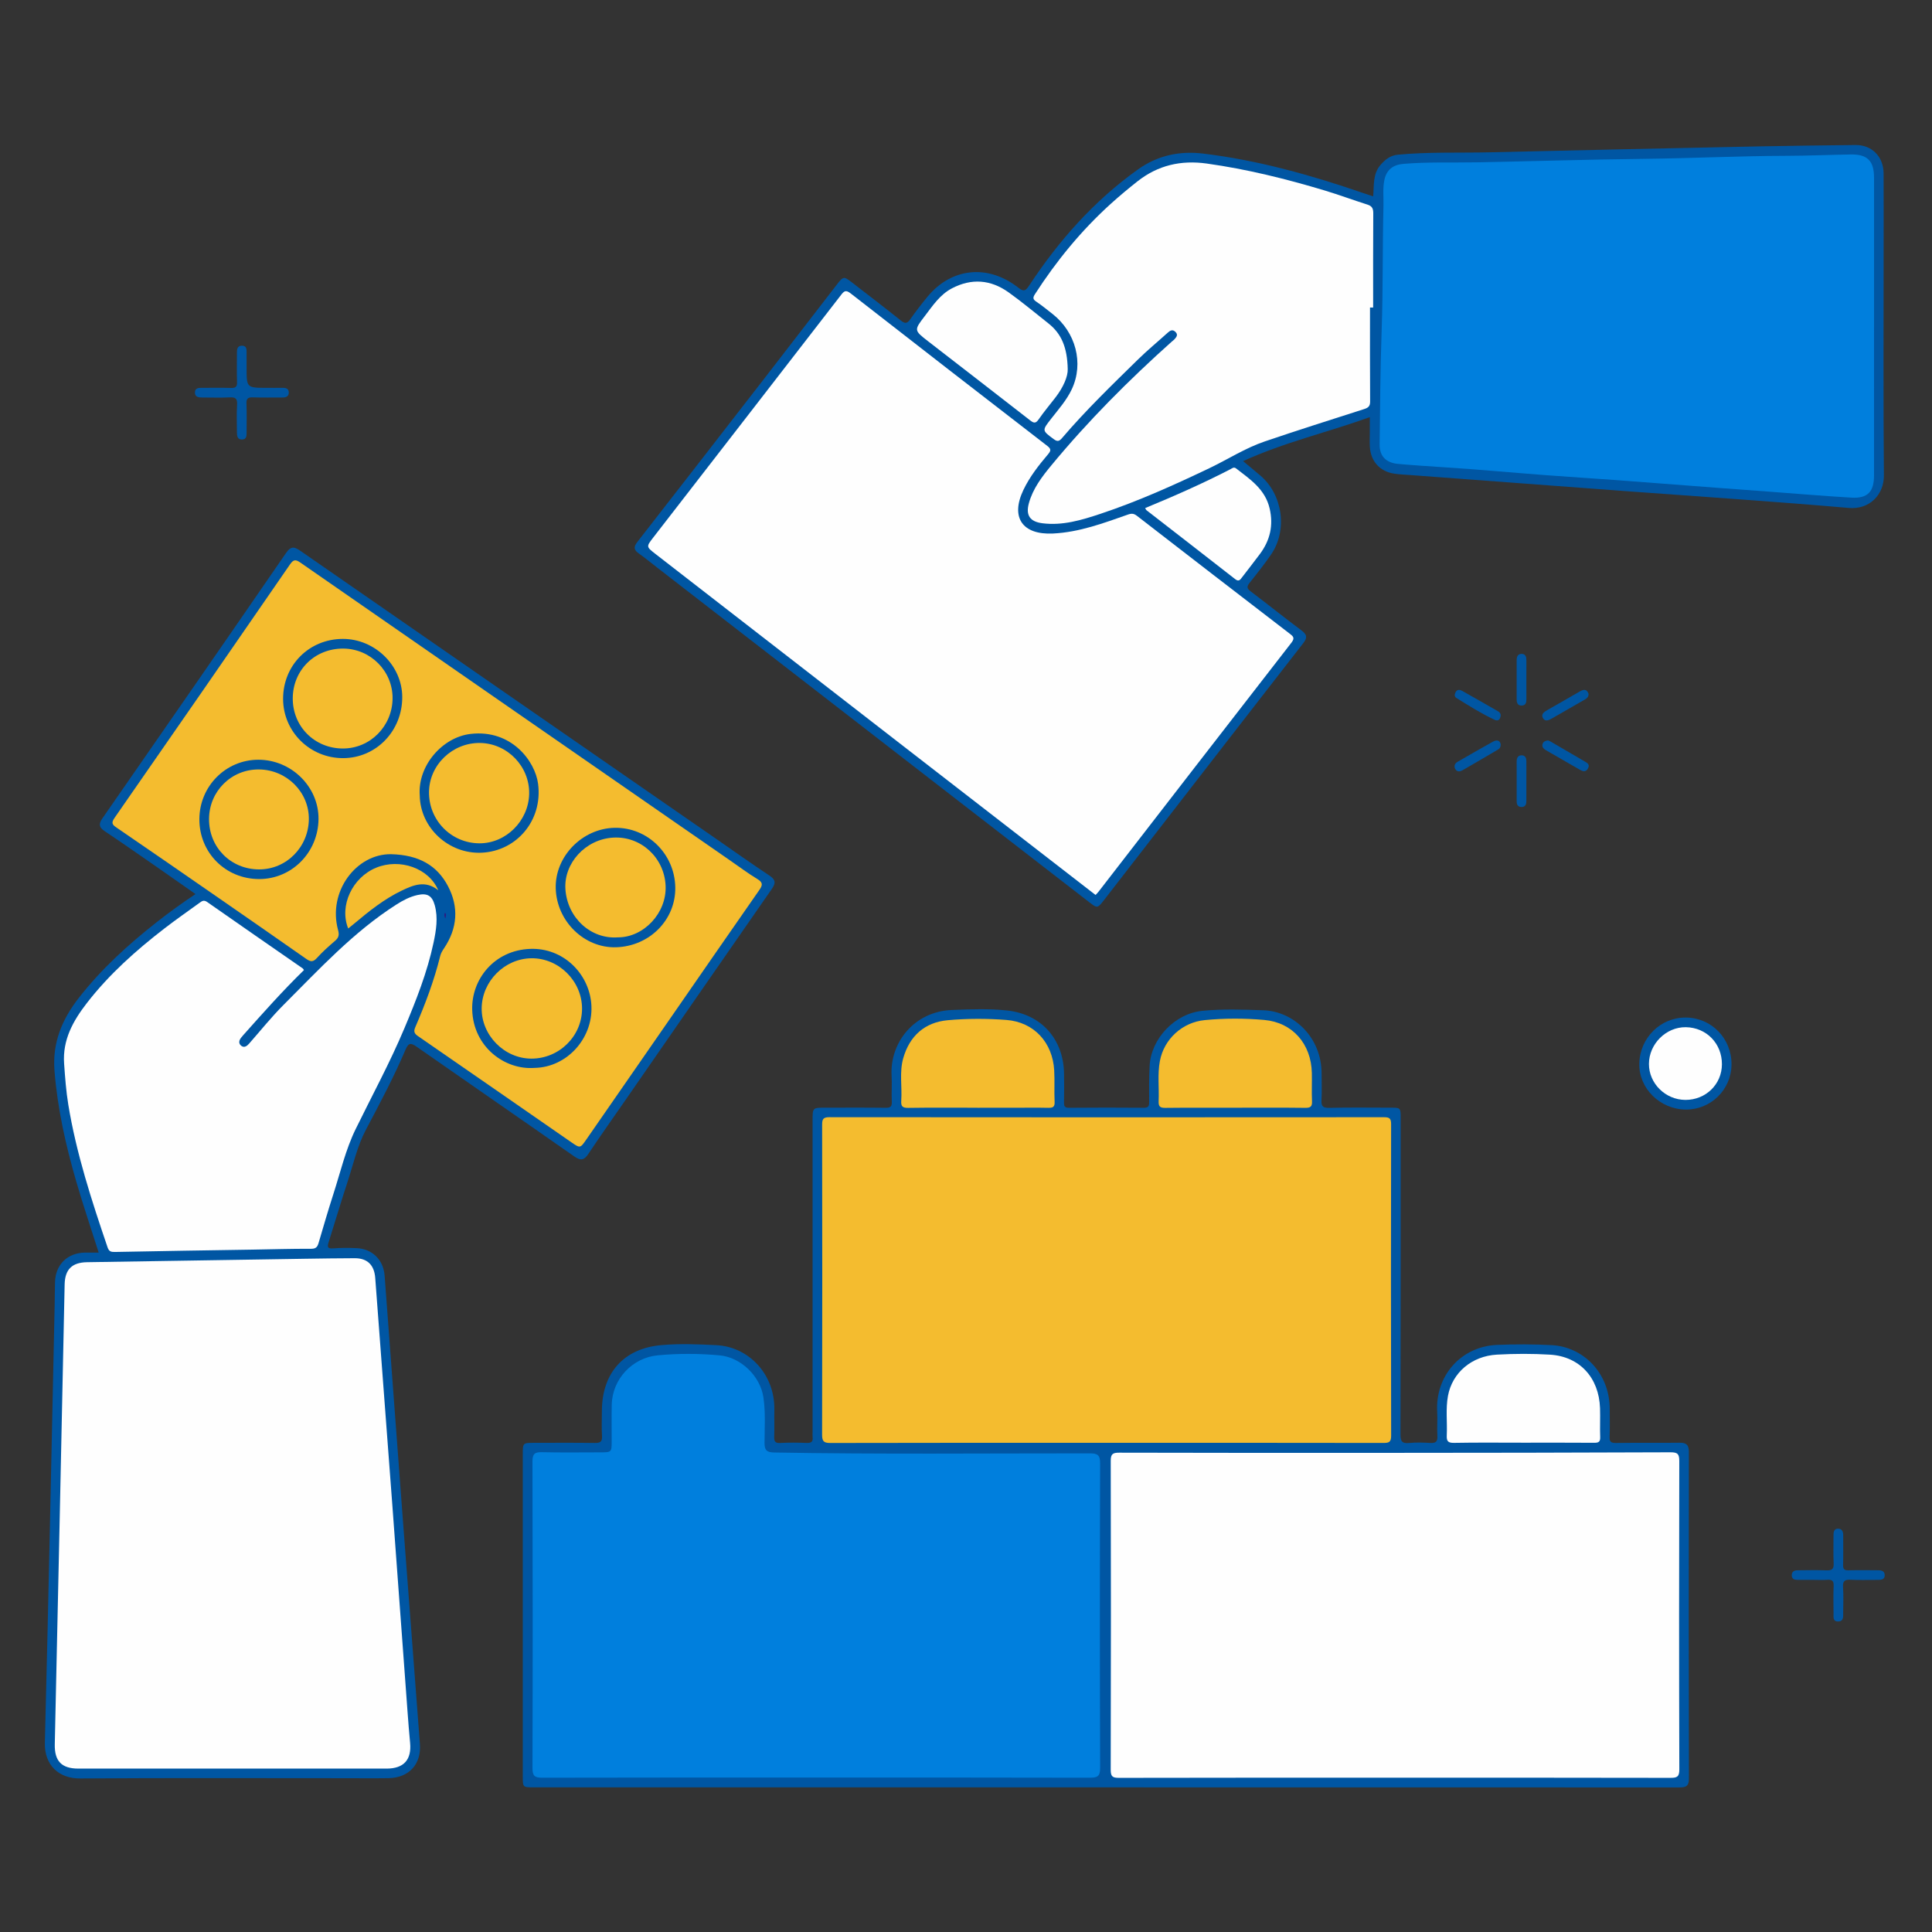 <?xml version="1.0" encoding="iso-8859-1"?>
<!-- Generator: Adobe Illustrator 23.0.5, SVG Export Plug-In . SVG Version: 6.00 Build 0)  -->
<svg version="1.1" id="Layer_1" xmlns="http://www.w3.org/2000/svg" xmlns:xlink="http://www.w3.org/1999/xlink" x="0px" y="0px"
	 viewBox="0 0 1200 1200" style="enable-background:new 0 0 1200 1200;" xml:space="preserve">
<rect x="0" y="0" width="1200" height="1200" fill="#333333" stroke="none"/>
<g>
	<path style="fill:#0056A3;" d="M687.018,1110.16c-118.485,0-236.97,0-355.455-0.001c-6.846,0-6.853-0.007-6.853-6.879
		c-0.002-66.659-0.002-133.318,0-199.977c0-7.127,0.008-7.131,7.205-7.133c12.499-0.003,24.999-0.112,37.495,0.073
		c3.373,0.05,4.736-0.701,4.51-4.347c-0.318-5.146-0.094-10.327-0.078-15.493c0.074-23.497,13.41-38.781,36.702-40.901
		c11.415-1.039,22.963-0.572,34.454,0.004c19.905,0.997,36.388,17.883,35.965,40.275c-0.104,5.496,0.106,11-0.088,16.491
		c-0.102,2.883,0.47,4.17,3.776,3.982c5.482-0.312,11-0.234,16.491-0.025c2.913,0.111,3.936-0.935,3.586-3.716
		c-0.124-0.984-0.019-1.997-0.019-2.997c0-64.493,0-128.985,0-193.478c0-8.035,0.002-8.036,7.784-8.036
		c12.499,0,24.998-0.094,37.495,0.068c3.015,0.039,4.092-0.68,3.927-3.856c-0.276-5.318,0.19-10.677-0.122-15.992
		c-1.215-20.667,14.082-39.972,37.402-40.897c11.469-0.455,23.019-0.922,34.458,0.325c21.052,2.295,34.772,17.609,35.239,38.858
		c0.132,5.996,0.097,12-0.017,17.997c-0.044,2.311,0.163,3.594,3.105,3.566c15.497-0.149,30.996-0.133,46.494-0.011
		c2.75,0.022,3.308-0.979,3.29-3.483c-0.054-7.494-0.101-15.002,0.284-22.482c0.88-17.107,15.749-32.555,32.736-34.244
		c12.627-1.256,25.277-0.78,37.922-0.351c18.771,0.637,36.284,16.691,36.168,39.626c-0.027,5.327,0.236,10.667-0.07,15.976
		c-0.215,3.738,0.622,5.112,4.756,5.011c12.658-0.307,25.328-0.117,37.993-0.109c6.39,0.004,6.408,0.015,6.408,6.412
		c0.004,65.493,0.053,130.985-0.11,196.477c-0.011,4.42,1.034,5.795,5.426,5.367c4.292-0.418,8.669-0.293,12.986-0.026
		c3.382,0.209,4.757-0.696,4.527-4.344c-0.315-4.979,0.167-10.008-0.121-14.991c-1.278-22.1,14.566-40.621,37.235-41.557
		c11.305-0.467,22.643-0.452,33.968,0.151c19.273,1.026,36.001,17.073,35.962,39.855c-0.01,5.666,0.176,11.34-0.072,16.995
		c-0.134,3.066,0.727,3.947,3.855,3.903c13.163-0.184,26.331,0.035,39.494-0.142c4.24-0.057,5.886,1.262,5.879,5.726
		c-0.107,67.659-0.126,135.318,0.026,202.977c0.012,5.298-2.644,5.395-6.541,5.393c-112.487-0.05-224.975-0.041-337.462-0.041
		C699.013,1110.16,693.015,1110.16,687.018,1110.16z"/>
	<path style="fill:#0056A3;" d="M852.906,121.965c0.614-7.135-0.283-13.942,4.561-19.53c2.941-3.393,6.116-5.903,10.758-6.345
		c19.105-1.818,38.275-1.038,57.413-1.495c55.766-1.333,111.534-2.524,167.304-3.683c19.816-0.412,39.638-0.576,59.457-0.844
		c10.155-0.138,17.47,7.102,17.537,17.63c0.1,15.832,0.027,31.665,0.027,47.498c0,46.665-0.238,93.331,0.161,139.992
		c0.104,12.211-9.026,21.411-21.788,20.303c-46.275-4.019-92.636-7.039-138.962-10.471c-44.331-3.284-88.658-6.612-132.987-9.927
		c-3.479-0.26-6.983-0.376-10.424-0.898c-8.847-1.342-14.497-7.533-15.108-16.479c-0.204-2.982-0.05-5.989-0.054-8.984
		c-0.004-2.979-0.001-5.958-0.001-9.64c-26.082,9.446-52.903,15.501-78.701,27.325c4.09,3.414,7.498,6.195,10.838,9.057
		c13.784,11.81,16.876,33.803,6.632,48.824c-4.208,6.17-8.898,12.02-13.536,17.883c-1.736,2.195-1.561,3.361,0.724,5.087
		c10.623,8.024,20.997,16.379,31.667,24.339c3.529,2.633,3.631,4.56,0.974,7.972c-31.809,40.85-63.487,81.803-95.197,122.73
		c-9.481,12.237-18.938,24.494-28.448,36.709c-4.088,5.25-4.167,5.251-9.261,1.311c-32.649-25.255-65.29-50.522-97.923-75.798
		c-56.708-43.923-113.409-87.857-170.114-131.785c-3.948-3.059-7.815-6.232-11.878-9.129c-3.072-2.19-2.944-4.128-0.728-6.971
		c26.911-34.533,53.748-69.124,80.571-103.726c14.379-18.55,28.704-37.142,43.032-55.731c4.41-5.722,4.546-5.771,10.066-1.489
		c9.997,7.754,20.062,15.423,29.941,23.325c2.489,1.991,3.889,2.149,5.825-0.593c3.446-4.883,7.079-9.653,10.896-14.253
		c14.833-17.879,37.398-20.231,56.14-5.624c3.322,2.589,4.471,2.489,6.807-1.055c18.413-27.936,40.267-52.699,67.671-72.255
		c12.25-8.742,25.865-11.626,40.612-9.837c33.994,4.124,66.747,13.303,99.022,24.409
		C848.464,120.515,850.508,121.17,852.906,121.965z"/>
	<path style="fill:#0056A3;" d="M61.3,778.003c-4.738-14.928-9.64-29.377-13.897-44.013c-6.556-22.542-11.679-45.353-13.553-68.894
		c-1.39-17.459,4.676-31.893,15.017-45.186c14.008-18.004,30.724-33.209,48.594-47.244c7.594-5.964,15.408-11.619,23.958-17.352
		c-6.9-4.837-13.498-9.504-20.139-14.109c-12.029-8.342-24.007-16.763-36.175-24.898c-3.635-2.43-3.987-4.434-1.513-7.995
		c38.151-54.931,76.259-109.893,114.177-164.985c3.231-4.694,5.564-3.438,9.145-0.955c85.86,59.536,171.766,119.005,257.663,178.487
		c11.079,7.672,22.058,15.494,33.285,22.943c3.842,2.55,4.139,4.585,1.542,8.318c-30.217,43.423-60.3,86.94-90.418,130.432
		c-7.86,11.35-15.861,22.606-23.505,34.1c-2.619,3.938-4.702,4.49-8.698,1.694c-32.576-22.797-65.319-45.356-97.905-68.14
		c-3.606-2.521-5.086-2.723-7.029,1.828c-7.238,16.955-15.877,33.235-24.507,49.527c-5.451,10.291-7.948,21.803-11.575,32.828
		c-4.048,12.303-7.71,24.733-11.618,37.083c-0.866,2.737-1.007,4.241,2.778,3.924c4.799-0.402,9.659-0.355,14.479-0.159
		c9.794,0.399,16.752,7.261,17.487,17.074c3.771,50.32,7.494,100.644,11.281,150.964c3.512,46.662,7.069,93.321,10.64,139.979
		c0.955,12.472-6.77,21-19.548,21.192c-9.165,0.138-18.333,0.027-27.499,0.027c-54.666,0-109.334-0.226-163.997,0.164
		c-13.16,0.094-22.256-8.181-21.9-22.193c2.306-90.752,4.12-181.517,6.089-272.278c0.101-4.665,0.074-9.333,0.225-13.996
		c0.347-10.737,7.73-17.956,18.52-18.16C55.499,777.958,58.297,778.003,61.3,778.003z"/>
	<path style="fill:#0056A3;" d="M1047.111,689.16c-16.092-0.135-29.263-13.153-28.912-28.577
		c0.365-16.055,13.297-28.77,29.055-28.569c15.903,0.203,28.362,13.108,28.22,29.23
		C1075.337,676.782,1062.629,689.29,1047.111,689.16z"/>
	<path style="fill:#0056A3;" d="M153.162,228.425c0,12.476,0,12.476,12.703,12.473c3.158-0.001,6.316,0.057,9.472-0.012
		c2.272-0.05,4.14,0.462,4.025,3.149c-0.1,2.335-1.887,2.864-3.904,2.861c-6.152-0.011-12.309,0.129-18.455-0.078
		c-3.02-0.101-4.053,0.762-3.917,3.903c0.259,5.98,0.074,11.979,0.074,17.97c0,2.077-0.032,4.269-2.865,4.293
		c-2.701,0.022-3.117-2.012-3.123-4.161c-0.016-5.825-0.292-11.668,0.092-17.467c0.262-3.948-1.175-4.715-4.746-4.528
		c-5.638,0.294-11.302,0.056-16.956,0.077c-2.356,0.009-4.611-0.354-4.472-3.311c0.128-2.725,2.403-2.707,4.473-2.701
		c5.983,0.018,11.969-0.109,17.946,0.065c2.744,0.08,3.824-0.645,3.719-3.586c-0.213-5.983-0.044-11.98-0.073-17.971
		c-0.011-2.299,0.117-4.66,3.101-4.682c3.178-0.023,2.896,2.549,2.901,4.721C153.168,222.434,153.162,225.429,153.162,228.425z"/>
	<path style="fill:#0056A3;" d="M1126.402,981.291c-3.333-0.005-6.665,0.015-9.997-0.013c-1.808-0.015-3.407-0.499-3.504-2.672
		c-0.105-2.355,1.423-3.255,3.506-3.274c5.998-0.053,12.005-0.206,17.993,0.04c3.398,0.14,4.705-0.754,4.518-4.376
		c-0.301-5.816-0.046-11.66-0.096-17.491c-0.017-2.024,0.359-3.941,2.674-4.021c2.441-0.084,3.364,1.665,3.35,4.013
		c-0.036,6.165,0.11,12.334-0.065,18.494c-0.075,2.635,0.752,3.446,3.375,3.366c5.826-0.178,11.662-0.048,17.494-0.057
		c2.243-0.004,4.847,0.04,4.968,2.866c0.144,3.351-2.727,3.122-5.071,3.126c-5.332,0.01-10.676,0.22-15.992-0.071
		c-3.59-0.197-5.089,0.623-4.812,4.583c0.372,5.306,0.107,10.658,0.085,15.99c-0.01,2.312,0.377,5.156-2.953,5.324
		c-3.607,0.182-3.008-2.792-3.024-5.042c-0.041-5.665-0.204-11.339,0.06-16.992c0.15-3.225-1.043-4.068-4.014-3.834
		C1132.081,981.47,1129.234,981.296,1126.402,981.291z"/>
	<path style="fill:#0056A3;" d="M948.061,422.349c0,3.987-0.014,7.974,0.005,11.96c0.009,1.997-0.367,3.8-2.786,3.913
		c-2.677,0.125-3.266-1.658-3.256-3.944c0.033-7.977,0.038-15.954-0.005-23.931c-0.012-2.24,0.524-4.198,3.07-4.21
		c2.645-0.013,2.993,2.094,2.98,4.253C948.044,414.376,948.062,418.362,948.061,422.349z"/>
	<path style="fill:#0056A3;" d="M942.037,485.146c-0.002-3.989,0.03-7.978-0.014-11.967c-0.025-2.285,0.686-4.124,3.231-4.048
		c2.297,0.069,2.814,1.908,2.809,3.928c-0.019,8.14-0.016,16.281-0.016,24.421c0,2.031-0.519,3.716-2.946,3.756
		c-2.401,0.039-3.069-1.536-3.065-3.625C942.045,493.456,942.039,489.301,942.037,485.146z"/>
	<path style="fill:#0056A3;" d="M961.565,459.869c0.466,0.218,1.087,0.455,1.654,0.784c7.027,4.083,14.06,8.156,21.057,12.29
		c1.546,0.913,3.378,1.823,2.094,4.236c-1.291,2.428-3.044,2.098-5.015,0.961c-7.041-4.059-14.109-8.073-21.131-12.165
		c-1.49-0.868-2.771-2.138-2.038-4.071C958.687,460.584,959.996,460.049,961.565,459.869z"/>
	<path style="fill:#0056A3;" d="M932.063,444.622c-0.272,2.193-1.46,3.522-3.682,2.481c-8.272-3.874-15.988-8.751-23.736-13.556
		c-1.42-0.881-1.218-2.282-0.579-3.552c1.042-2.073,2.814-1.617,4.283-0.796c7.387,4.126,14.708,8.371,22.057,12.565
		C931.512,442.395,932.201,443.243,932.063,444.622z"/>
	<path style="fill:#0056A3;" d="M932.074,462.176c0.129,2.25-0.872,2.933-1.864,3.518c-7.224,4.259-14.451,8.516-21.727,12.686
		c-1.484,0.851-3.314,1.247-4.453-0.52c-1.195-1.853-0.492-3.645,1.277-4.676c7.258-4.229,14.569-8.367,21.898-12.472
		C929.796,459.26,931.601,459.892,932.074,462.176z"/>
	<path style="fill:#0056A3;" d="M986.7,430.98c-0.006,1.661-0.838,2.654-2.034,3.344c-6.966,4.022-13.951,8.012-20.92,12.026
		c-1.829,1.054-3.947,1.96-5.29-0.165c-1.56-2.469,0.508-3.933,2.432-5.042c6.823-3.934,13.703-7.769,20.503-11.74
		C983.962,427.901,985.703,428.191,986.7,430.98z"/>
	<path style="fill:#007FDD;" d="M506.828,1104.075c-56.666,0-113.332-0.051-169.997,0.093c-4.679,0.012-6.111-1.021-6.096-6.04
		c0.194-63.462,0.165-126.925-0.01-190.387c-0.013-4.724,1.397-5.867,5.893-5.757c11.993,0.292,23.997,0.103,35.997,0.098
		c7.301-0.003,7.302-0.008,7.309-7.079c0.008-7.5-0.104-15.002,0.045-22.499c0.315-15.892,12.772-29.2,28.578-30.693
		c12.783-1.207,25.565-1.155,38.347,0.014c13.279,1.214,25.285,12.85,27.256,26.023c1.416,9.462,0.751,18.949,0.709,28.415
		c-0.021,4.721,1.621,5.833,6.112,5.914c65.306,1.166,130.616,0.5,195.924,0.529c4.971,0.002,6.426,1.119,6.41,6.297
		c-0.194,62.998-0.203,125.997,0.012,188.995c0.018,5.355-1.699,6.19-6.493,6.177
		C620.16,1104.019,563.494,1104.075,506.828,1104.075z"/>
	<path style="fill:#F4BC2F;" d="M687.292,896.161c-57.152,0-114.305-0.047-171.457,0.097c-4.125,0.01-5.222-0.966-5.212-5.162
		c0.144-64.15,0.131-128.301,0.02-192.452c-0.006-3.601,0.678-4.745,4.569-4.741c114.804,0.119,229.608,0.113,344.412,0.02
		c3.455-0.003,4.427,0.8,4.42,4.354c-0.114,64.484-0.127,128.968,0.02,193.452c0.009,4.007-1.325,4.511-4.815,4.505
		C801.93,896.132,744.611,896.161,687.292,896.161z"/>
	<path style="fill:#FEFEFE;" d="M866.084,1104.167c-56.975,0-113.951-0.042-170.926,0.09c-3.946,0.009-5.285-0.619-5.273-5.002
		c0.168-63.972,0.16-127.944,0.014-191.916c-0.01-4.305,1.325-5.063,5.312-5.053c55.185,0.145,110.37,0.146,165.555,0.111
		c58.954-0.038,117.908-0.094,176.861-0.35c4.518-0.02,5.421,1.195,5.411,5.514c-0.148,63.806-0.164,127.613,0.026,191.419
		c0.014,4.661-1.432,5.286-5.555,5.276C980.368,1104.124,923.226,1104.167,866.084,1104.167z"/>
	<path style="fill:#F4BC2F;" d="M767.243,688.045c-14.486,0-28.974-0.098-43.458,0.075c-3.276,0.039-4.27-0.886-4.129-4.158
		c0.357-8.309-0.771-16.726,0.768-24.93c2.544-13.559,13.833-24.064,27.89-25.43c12.254-1.191,24.679-1.176,36.919-0.094
		c17.687,1.564,29.207,14.966,29.583,32.992c0.121,5.827-0.171,11.667,0.093,17.485c0.151,3.342-0.945,4.159-4.207,4.118
		c-14.484-0.182-28.972-0.079-43.458-0.079C767.243,688.031,767.243,688.038,767.243,688.045z"/>
	<path style="fill:#F4BC2F;" d="M607.054,688.028c-14.323,0-28.649-0.131-42.969,0.091c-3.601,0.056-4.538-1.026-4.305-4.454
		c0.597-8.771-1.219-17.716,1.22-26.333c3.936-13.909,13.396-22.378,27.673-23.663c12.059-1.085,24.346-1.095,36.423-0.161
		c17.193,1.33,28.713,14.031,29.689,31.334c0.366,6.478-0.061,12.999,0.253,19.481c0.161,3.312-1.155,3.821-4.018,3.757
		c-7.324-0.163-14.655-0.039-21.983-0.035c-7.328,0.004-14.656,0.001-21.984,0.001C607.054,688.04,607.054,688.034,607.054,688.028z
		"/>
	<path style="fill:#FEFEFE;" d="M946.164,896.084c-14.329,0-28.661-0.163-42.985,0.107c-3.903,0.074-4.728-1.116-4.561-4.737
		c0.376-8.145-0.744-16.405,0.741-24.443c2.666-14.433,14.774-24.757,30.412-25.628c10.96-0.611,22.014-0.648,32.968,0.016
		c18.389,1.114,30.433,14.308,31.065,33.21c0.2,5.992-0.128,12.001,0.101,17.991c0.115,3.008-1.06,3.556-3.754,3.536
		C975.488,896.026,960.826,896.084,946.164,896.084z"/>
	<path style="fill:#FEFEFE;" d="M680.472,555.879c-39.805-30.821-79.554-61.577-119.279-92.361
		c-51.314-39.765-102.61-79.555-153.917-119.329c-5.956-4.617-5.967-4.6-1.433-10.452c38.841-50.137,77.697-100.262,116.477-150.446
		c1.888-2.443,2.945-3.462,5.985-1.091c40.636,31.699,81.38,63.258,122.174,94.752c2.548,1.967,2.315,3.038,0.403,5.293
		c-5.783,6.822-11.308,13.883-15.202,22.014c-8.205,17.136-0.649,28.03,18.347,27.116c16.343-0.787,31.366-6.442,46.499-11.745
		c2.372-0.831,3.71-0.745,5.714,0.809c31.538,24.453,63.153,48.806,94.795,73.124c2.207,1.696,3.387,2.674,1.101,5.615
		c-40.043,51.522-79.943,103.156-119.882,154.759C681.75,554.588,681.139,555.157,680.472,555.879z"/>
	<path style="fill:#007FDD;" d="M1164,202.865c0,30.829,0.003,61.658-0.002,92.487c-0.002,10.029-3.957,14.311-13.881,13.743
		c-17.405-0.996-34.781-2.504-52.169-3.793c-9.607-0.712-19.216-1.397-28.821-2.127c-21.689-1.648-43.373-3.355-65.065-4.964
		c-14.741-1.093-29.497-1.979-44.235-3.099c-20.52-1.56-41.017-3.467-61.552-4.794c-9.95-0.643-19.89-1.291-29.822-2.175
		c-7.41-0.66-11.628-4.596-11.54-12.167c0.274-23.45,0.41-46.909,1.241-70.342c0.921-25.96,0.49-51.93,1.143-77.889
		c0.133-5.297-0.537-10.592,0.547-15.882c1.285-6.273,5.222-9.505,11.735-10.068c15.123-1.306,30.274-0.685,45.411-0.967
		c34.767-0.649,69.521-1.793,104.299-2.169c29.589-0.32,59.165-1.804,88.771-1.884c13.132-0.035,26.262-0.605,39.395-0.834
		c10.425-0.182,14.537,3.953,14.541,14.436C1164.006,141.207,1164,172.036,1164,202.865z"/>
	<path style="fill:#FEFEFE;" d="M850.936,191.002c0,19.478-0.066,38.956,0.07,58.433c0.021,2.987-1.299,3.876-3.813,4.681
		c-20.599,6.595-41.222,13.128-61.699,20.088c-12.104,4.114-22.904,11.141-34.405,16.63c-22.085,10.542-44.373,20.586-67.609,28.314
		c-11.617,3.863-23.414,7.439-35.976,5.864c-7.682-0.963-10.515-4.839-8.471-12.37c2.482-9.144,8.153-16.556,14.06-23.7
		c22.837-27.624,48.072-52.926,74.765-76.803c0.495-0.443,1.079-0.799,1.518-1.289c1.255-1.397,2.589-2.858,0.715-4.705
		c-1.726-1.702-3.213-0.938-4.755,0.459c-6.16,5.579-12.599,10.869-18.525,16.683c-16.157,15.85-32.463,31.571-47.176,48.816
		c-1.703,1.996-2.868,2.353-5.141,0.659c-7.315-5.453-7.348-5.311-1.571-12.718c4.591-5.886,9.615-11.515,12.813-18.339
		c7.545-16.099,2.472-35.442-12.13-46.811c-3.28-2.553-6.495-5.209-9.94-7.521c-2.183-1.465-2.243-2.482-0.821-4.687
		c13.376-20.739,28.889-39.66,47.219-56.223c5.301-4.79,10.781-9.354,16.398-13.79c12.803-10.11,27.164-13.312,43.071-11.092
		c24.935,3.481,49.282,9.531,73.349,16.762c8.89,2.671,17.598,5.945,26.454,8.74c2.943,0.929,3.645,2.531,3.623,5.48
		c-0.14,19.479-0.072,38.959-0.072,58.438C852.236,191.002,851.586,191.002,850.936,191.002z"/>
	<path style="fill:#FEFEFE;" d="M663.187,229.187c0.175,4.653-2.777,11.353-7.432,17.437c-3.533,4.617-7.308,9.062-10.615,13.833
		c-1.825,2.634-2.979,2.451-5.326,0.618c-21.078-16.457-42.278-32.757-63.407-49.149c-8.719-6.764-8.721-6.846-2.06-15.539
		c4.933-6.438,9.403-13.356,16.909-17.289c12.221-6.404,24.101-5.425,35.153,2.449c8.504,6.058,16.502,12.826,24.725,19.279
		C659.295,207.23,662.888,215.789,663.187,229.187z"/>
	<path style="fill:#FEFEFE;" d="M711.281,315.573c18.134-7.486,35.79-15.26,52.944-24.132c1.067-0.552,2.099-1.61,3.553-0.481
		c8.749,6.791,18.062,12.901,20.83,24.911c2.414,10.473,0.267,19.658-5.957,28.096c-3.647,4.944-7.496,9.739-11.21,14.635
		c-1.173,1.546-2.011,2.855-4.271,1.088c-18.319-14.326-36.724-28.541-55.092-42.803
		C711.844,316.704,711.744,316.351,711.281,315.573z"/>
	<path style="fill:#FEFEFE;" d="M37.119,941.564c1.001-47.942,1.983-95.884,3.031-143.825c0.205-9.364,4.659-13.615,13.945-13.761
		c45.097-0.709,90.195-1.438,135.292-2.139c10.306-0.16,20.614-0.309,30.921-0.34c7.866-0.024,12.153,4.244,12.749,12.188
		c3.534,47.143,7.135,94.282,10.649,141.426c3.192,42.832,6.295,85.67,9.455,128.504c0.465,6.308,0.966,12.614,1.558,18.911
		c0.987,10.509-3.926,15.98-14.629,15.984c-63.806,0.02-127.611,0.023-191.417-0.003c-10.396-0.004-14.871-4.631-14.647-15.115
		C35.034,1036.117,36.086,988.841,37.119,941.564z"/>
	<path style="fill:#F4BC2F;" d="M242.941,530.558c-21.666-0.325-39.491,23.246-32.952,47.145c0.85,3.106,0.344,4.777-1.962,6.742
		c-3.924,3.343-7.789,6.817-11.241,10.631c-2.285,2.525-3.895,2.389-6.475,0.58c-18.777-13.168-37.627-26.232-56.484-39.286
		c-20.373-14.103-40.743-28.211-61.21-42.176c-2.772-1.892-3.81-2.837-1.433-6.251c36.483-52.419,72.791-104.961,109.049-157.537
		c1.985-2.879,3.407-2.998,6.212-1.051c88.844,61.654,177.744,123.229,266.636,184.814c5.743,3.979,11.351,8.184,17.309,11.811
		c3.43,2.088,3.443,3.662,1.28,6.758c-18.191,26.043-36.23,52.193-54.322,78.305c-17.714,25.566-35.445,51.12-53.152,76.69
		c-3.805,5.494-3.814,5.576-9.345,1.747c-31.725-21.966-63.408-43.995-95.184-65.887c-2.394-1.649-2.866-2.927-1.718-5.596
		c6.174-14.346,11.709-28.929,15.447-44.135c0.435-1.771,1.36-3.307,2.396-4.847c8.335-12.394,9.328-25.584,2.425-38.671
		C271.408,537.437,260.043,530.991,242.941,530.558z"/>
	<path style="fill:#FEFEFE;" d="M188.782,602.543c-13.316,12.988-25.467,26.667-37.637,40.328c-0.442,0.496-0.856,1.017-1.282,1.527
		c-1.476,1.764-1.865,3.787,0.056,5.217c1.747,1.301,3.411,0.196,4.752-1.328c7.133-8.112,13.901-16.592,21.528-24.213
		c22.111-22.093,43.337-45.227,69.986-62.23c4.074-2.6,8.311-4.849,13.086-5.915c6.081-1.358,9.113,0.341,10.761,6.338
		c2.141,7.794,0.883,15.536-0.744,23.218c-3.907,18.442-10.821,35.859-18.097,53.167c-9.009,21.431-20.103,41.829-30.301,62.671
		c-6.222,12.717-9.486,26.9-13.873,40.491c-3.21,9.945-6.134,19.983-9.075,30.012c-0.717,2.447-1.496,3.826-4.601,3.815
		c-12.149-0.043-24.3,0.326-36.45,0.523c-28.459,0.462-56.919,0.865-85.376,1.449c-2.522,0.052-3.793-0.216-4.693-2.86
		c-9.901-29.089-19.427-58.276-24.411-88.71c-1.372-8.377-1.975-16.832-2.581-25.309c-1.069-14.94,5.605-26.723,14.206-37.817
		c13.767-17.758,30.411-32.585,48.12-46.251c7.11-5.487,14.497-10.614,21.768-15.891c1.459-1.059,2.641-2.001,4.743-0.528
		c19.728,13.83,39.562,27.51,59.356,41.247C188.28,601.674,188.416,602.027,188.782,602.543z"/>
	<path style="fill:#F4BC2F;" d="M216.28,576.711c-5.686-14.093,2.509-31.672,17.373-37.768c14.688-6.024,32.768,0.263,38.561,14.037
		c-8.055-6.493-15.563-3.213-22.779,0.24c-10.852,5.195-20.181,12.713-29.355,20.395C218.849,574.647,217.59,575.646,216.28,576.711
		z"/>
	<path style="fill:#2E1B80;" d="M276.632,570.557c-0.767-1.565-0.849-2.58-0.222-3.676
		C277.398,567.828,276.959,568.846,276.632,570.557z"/>
	<path style="fill:#FEFEFE;" d="M1046.847,683.166c-12.407-0.038-22.69-10.186-22.657-22.359
		c0.034-12.414,10.675-22.99,22.935-22.794c12.774,0.204,22.447,10.155,22.395,23.039
		C1069.47,673.476,1059.495,683.205,1046.847,683.166z"/>
	<path style="fill:#0056A3;" d="M123.835,508.745c0.09-20.428,16.41-36.848,36.636-36.862c20.487-0.014,37.556,16.817,37.366,36.846
		c-0.196,20.712-16.578,37.279-36.852,37.27C140.068,545.989,123.743,529.618,123.835,508.745z"/>
	<path style="fill:#0056A3;" d="M212.921,396.837c19.9-0.042,36.858,16.539,36.918,36.094c0.064,21.061-16.178,37.878-36.665,37.963
		c-20.564,0.086-37.265-16.335-37.339-36.713C175.758,413.186,191.95,396.881,212.921,396.837z"/>
	<path style="fill:#0056A3;" d="M332.055,663.288c-18.445,1.443-38.041-12.962-38.757-35.984
		c-0.589-18.958,13.62-37.139,36.079-37.94c20.41-0.727,36.049,15.122,37.834,33.505
		C369.275,644.099,352.541,662.941,332.055,663.288z"/>
	<path style="fill:#0056A3;" d="M382.704,588.363c-19.791,0.616-36.971-16.145-37.526-36.61
		c-0.537-19.78,16.456-37.225,36.614-37.587c20.402-0.366,37.268,16.189,37.641,36.948
		C419.795,571.219,403.529,587.715,382.704,588.363z"/>
	<path style="fill:#0056A3;" d="M260.718,494.092c-1.416-18.376,13.949-36.237,31.683-38.254
		c25.385-2.887,39.995,17.081,41.807,30.958c3.019,23.128-13.702,41.937-35.179,42.842
		C278.616,530.498,261.019,514.147,260.718,494.092z"/>
	<path style="fill:#F4BC2F;" d="M129.839,508.658c0.094-17.239,13.885-30.903,31.022-30.739
		c17.225,0.165,31.182,14.12,30.972,30.968c-0.216,17.311-13.972,31.152-30.921,31.111
		C143.316,539.956,129.743,526.266,129.839,508.658z"/>
	<path style="fill:#F4BC2F;" d="M213.202,402.842c16.943,0.093,30.734,13.995,30.632,30.877
		c-0.105,17.275-13.832,31.176-30.798,31.189c-17.599,0.013-31.272-13.649-31.196-31.173
		C181.916,416.166,195.541,402.744,213.202,402.842z"/>
	<path style="fill:#F4BC2F;" d="M361.517,626.441c0.018,17.111-14.226,31.153-31.54,31.09
		c-16.785-0.061-31.036-14.578-30.798-31.373c0.237-16.718,14.219-30.749,30.854-30.961
		C347.022,594.981,361.499,609.346,361.517,626.441z"/>
	<path style="fill:#F4BC2F;" d="M383.751,582.208c-16.802,1.227-31.373-12.15-32.56-29.894
		c-1.079-16.117,12.385-30.998,29.573-32.056c17.248-1.062,31.811,12.358,32.652,29.782
		C414.241,567.124,399.765,582.287,383.751,582.208z"/>
	<path style="fill:#F4BC2F;" d="M266.47,491.855c0.203-16.828,14.616-30.635,31.717-30.385
		c16.962,0.248,30.818,14.592,30.488,31.561c-0.327,16.824-14.446,30.867-30.938,30.769
		C280.207,523.697,266.257,509.445,266.47,491.855z"/>
</g>
</svg>

